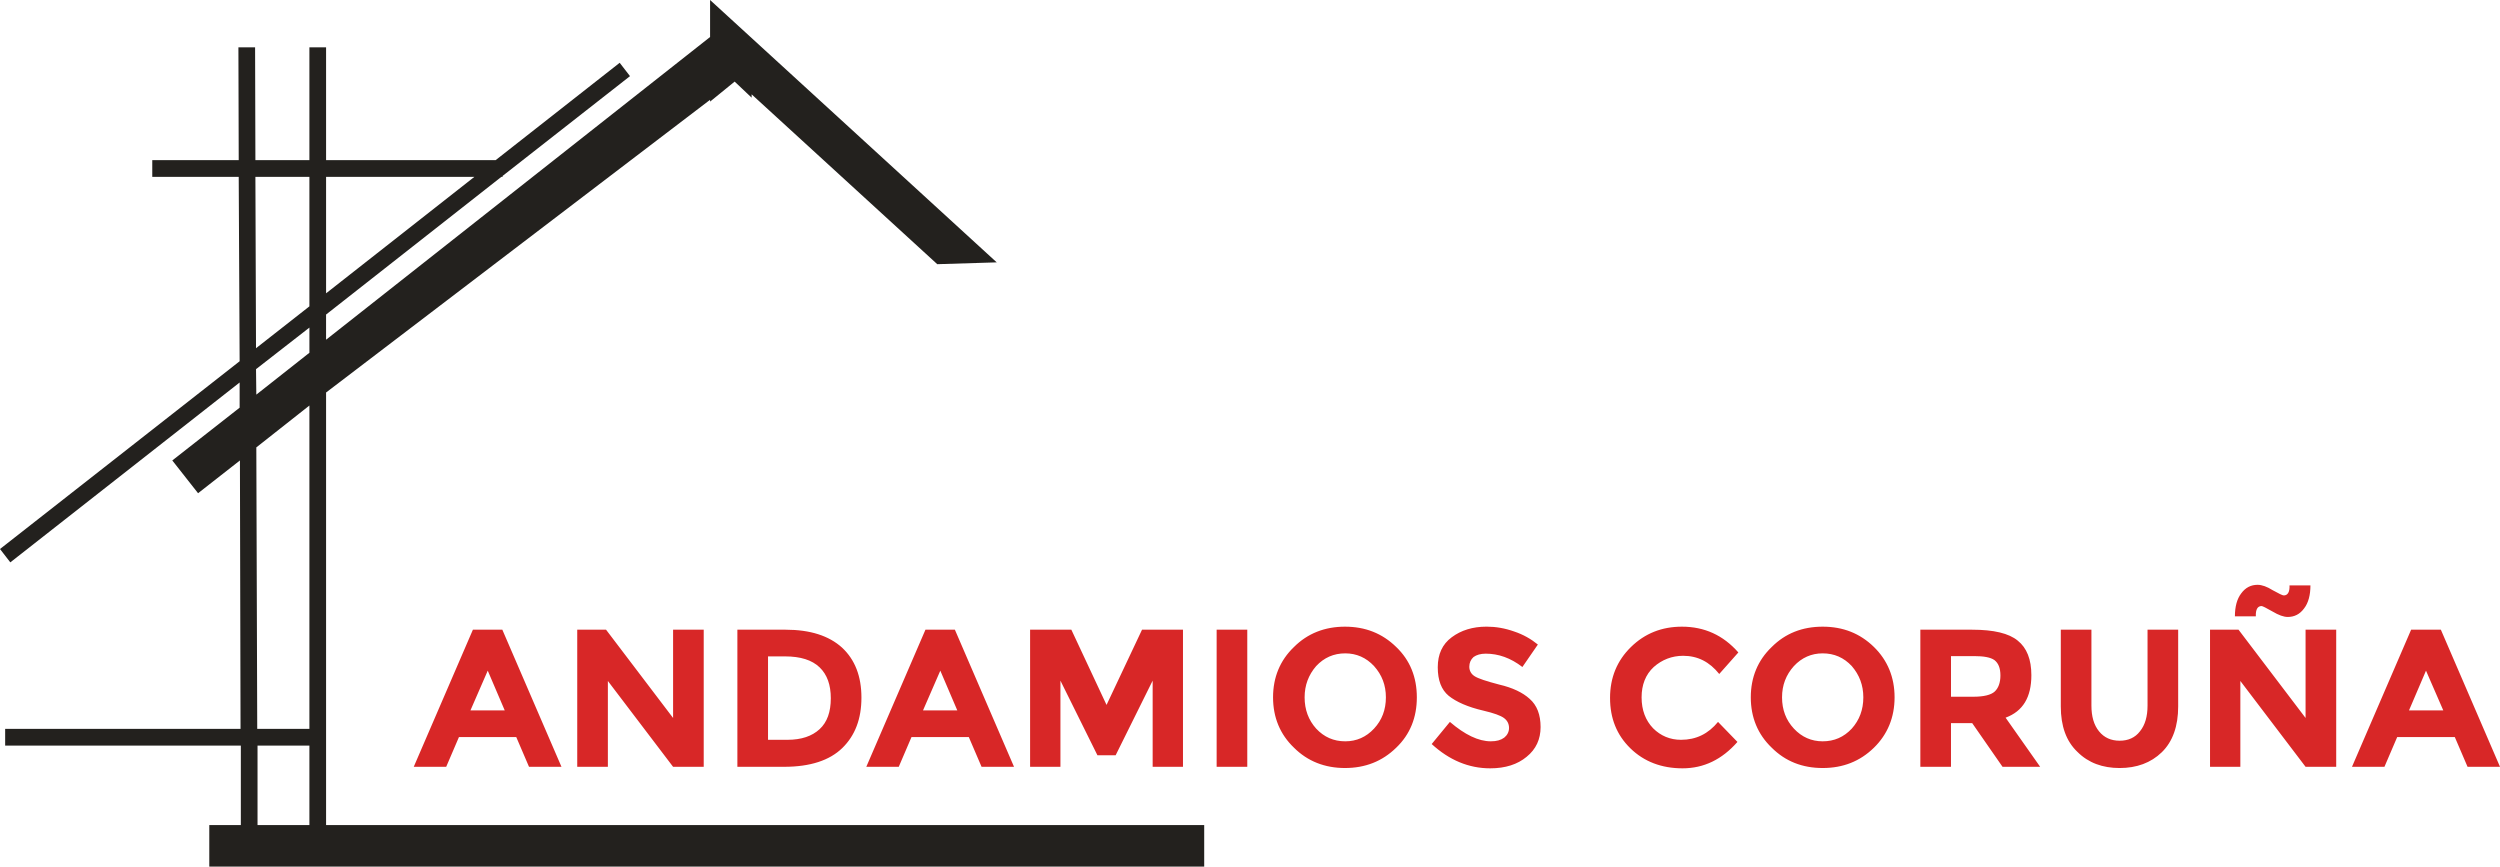 <?xml version="1.0" encoding="utf-8"?>
<!-- Generator: Adobe Illustrator 15.0.0, SVG Export Plug-In . SVG Version: 6.00 Build 0)  -->
<!DOCTYPE svg PUBLIC "-//W3C//DTD SVG 1.1//EN" "http://www.w3.org/Graphics/SVG/1.1/DTD/svg11.dtd">
<svg version="1.1" id="Layer_1" xmlns="http://www.w3.org/2000/svg" xmlns:xlink="http://www.w3.org/1999/xlink" x="0px" y="0px"
	 width="233.631px" height="80.985px" viewBox="0 0 233.631 80.985" enable-background="new 0 0 233.631 80.985"
	 xml:space="preserve">
<g>
	<path fill="#23211E" d="M30.473,77.103V36.68L66.359,9.326v0.17l2.296-1.871l1.587,1.502V8.815l17.348,15.874l5.556-0.17L66.359,0
		v3.458l-35.887,28.29v-2.353l16.384-12.869h0.113v-0.085l11.906-9.326l-0.964-1.247l-11.594,9.099H30.473V4.422h-1.559v10.545
		h-5.046L23.839,4.422H22.28l0.029,10.545H14.23v1.559h8.079l0.085,17.234L0,51.307l0.964,1.247l21.43-16.809v2.353l-6.293,4.932
		l2.409,3.062l3.912-3.062l0.057,25.087H0.482v1.56h22.025v7.427h-2.948v3.883h92.977v-3.883
		C84.643,77.103,58.621,77.103,30.473,77.103L30.473,77.103z M28.914,28.63l-4.989,3.912l-0.057-16.016h5.046V28.63z M28.914,32.967
		l-4.96,3.912l-0.028-2.381l4.989-3.884V32.967z M28.914,68.116h-4.875l-0.085-26.306l4.96-3.912V68.116z M28.914,77.103h-4.847
		v-7.427h4.847V77.103z M30.473,16.526h13.861L30.473,27.411V16.526z"/>
	<path fill="#D82727" d="M49.437,71.659l-1.191-2.777h-5.357l-1.19,2.777h-3.033l5.528-12.813h2.75l5.527,12.813H49.437z
		 M45.581,62.674l-1.616,3.713h3.203L45.581,62.674z M62.901,58.847h2.863v12.813h-2.863l-6.094-8.021v8.021h-2.863V58.847h2.693
		l6.265,8.249V58.847z M73.417,58.847c2.296,0,4.054,0.567,5.272,1.673c1.219,1.134,1.814,2.692,1.814,4.677
		s-0.595,3.544-1.786,4.706s-3.005,1.757-5.442,1.757h-4.365V58.847H73.417z M73.587,69.137c1.304,0,2.296-0.34,3.005-0.992
		s1.049-1.615,1.049-2.892c0-1.247-0.34-2.211-1.049-2.891c-0.708-0.681-1.786-1.021-3.231-1.021h-1.587v7.795H73.587z
		 M91.729,71.659l-1.191-2.777h-5.357l-1.19,2.777h-3.033l5.528-12.813h2.75l5.527,12.813H91.729z M87.874,62.674l-1.616,3.713
		h3.203L87.874,62.674z M107.717,63.609l-3.458,6.973h-1.701L99.1,63.609v8.05h-2.835V58.847h3.855l3.289,7.03l3.316-7.03h3.827
		v12.813h-2.834V63.609z M113.698,58.847h2.863v12.813h-2.863V58.847z M129.515,65.168c0-1.134-0.368-2.098-1.105-2.919
		c-0.737-0.794-1.645-1.191-2.693-1.191c-1.077,0-1.983,0.397-2.721,1.191c-0.709,0.821-1.077,1.785-1.077,2.919
		c0,1.162,0.368,2.126,1.077,2.92c0.737,0.794,1.644,1.19,2.721,1.19c1.049,0,1.956-0.396,2.693-1.19S129.515,66.33,129.515,65.168
		L129.515,65.168z M130.479,69.874c-1.304,1.275-2.892,1.899-4.791,1.899c-1.87,0-3.486-0.624-4.762-1.899
		c-1.304-1.247-1.956-2.835-1.956-4.706c0-1.87,0.652-3.458,1.956-4.705c1.275-1.275,2.892-1.899,4.762-1.899
		c1.899,0,3.487,0.624,4.791,1.899c1.304,1.247,1.928,2.835,1.928,4.705C132.407,67.039,131.783,68.627,130.479,69.874
		L130.479,69.874z M138.841,61.086c-0.482,0-0.851,0.114-1.134,0.313c-0.255,0.227-0.397,0.538-0.397,0.907
		c0,0.368,0.171,0.68,0.482,0.878c0.34,0.228,1.134,0.482,2.324,0.794c1.219,0.283,2.183,0.737,2.835,1.332
		c0.68,0.596,1.021,1.475,1.021,2.637c0,1.134-0.426,2.069-1.305,2.778c-0.85,0.708-1.983,1.077-3.401,1.077
		c-2.013,0-3.826-0.766-5.471-2.269l1.701-2.069c1.389,1.191,2.664,1.814,3.826,1.814c0.539,0,0.936-0.113,1.247-0.34
		c0.284-0.227,0.454-0.539,0.454-0.907c0-0.396-0.17-0.709-0.482-0.936c-0.312-0.227-0.935-0.453-1.898-0.68
		c-1.475-0.341-2.552-0.822-3.26-1.39c-0.681-0.566-1.021-1.445-1.021-2.664c0-1.22,0.425-2.154,1.304-2.807s1.956-0.992,3.26-0.992
		c0.851,0,1.7,0.142,2.579,0.454c0.851,0.283,1.588,0.708,2.211,1.219l-1.445,2.098C141.166,61.483,140.032,61.086,138.841,61.086
		L138.841,61.086z M157.096,69.137c1.417,0,2.551-0.566,3.458-1.673l1.814,1.871c-1.445,1.645-3.146,2.467-5.131,2.467
		c-1.956,0-3.6-0.624-4.875-1.871c-1.276-1.247-1.899-2.807-1.899-4.706c0-1.898,0.651-3.486,1.956-4.762
		c1.304-1.275,2.891-1.899,4.762-1.899c2.098,0,3.855,0.794,5.272,2.409l-1.786,2.013c-0.906-1.134-2.012-1.7-3.373-1.7
		c-1.049,0-1.984,0.368-2.749,1.049c-0.766,0.708-1.134,1.672-1.134,2.834c0,1.19,0.368,2.154,1.077,2.892
		C155.197,68.769,156.076,69.137,157.096,69.137L157.096,69.137z M174.132,65.168c0-1.134-0.368-2.098-1.077-2.919
		c-0.737-0.794-1.644-1.191-2.721-1.191c-1.049,0-1.956,0.397-2.693,1.191c-0.737,0.821-1.105,1.785-1.105,2.919
		c0,1.162,0.368,2.126,1.105,2.92s1.645,1.19,2.693,1.19c1.077,0,1.983-0.396,2.721-1.19
		C173.764,67.294,174.132,66.33,174.132,65.168L174.132,65.168z M175.125,69.874c-1.304,1.275-2.892,1.899-4.79,1.899
		c-1.899,0-3.487-0.624-4.763-1.899c-1.304-1.247-1.956-2.835-1.956-4.706c0-1.87,0.652-3.458,1.956-4.705
		c1.275-1.275,2.863-1.899,4.763-1.899c1.898,0,3.486,0.624,4.79,1.899c1.275,1.247,1.928,2.835,1.928,4.705
		C177.052,67.039,176.4,68.627,175.125,69.874L175.125,69.874z M189.836,63.099c0,2.069-0.794,3.374-2.409,3.969l3.231,4.592h-3.516
		l-2.834-4.081h-1.984v4.081h-2.863V58.847h4.848c2.013,0,3.43,0.341,4.252,1.021C189.412,60.548,189.836,61.625,189.836,63.099
		L189.836,63.099z M184.422,65.111c0.964,0,1.644-0.17,1.984-0.481c0.34-0.312,0.538-0.822,0.538-1.503
		c0-0.708-0.198-1.162-0.566-1.445c-0.369-0.255-0.992-0.368-1.899-0.368h-2.154v3.798H184.422z M196.158,68.343
		c0.481,0.596,1.134,0.879,1.928,0.879s1.445-0.283,1.899-0.879c0.481-0.595,0.708-1.389,0.708-2.409v-7.087h2.863v7.172
		c0,1.843-0.511,3.288-1.531,4.28c-1.02,0.992-2.353,1.475-3.939,1.475c-1.588,0-2.92-0.482-3.94-1.503
		c-1.049-0.992-1.559-2.409-1.559-4.252v-7.172h2.862v7.087C195.449,66.954,195.675,67.748,196.158,68.343L196.158,68.343z
		 M215.461,58.847h2.863v12.813h-2.863l-6.095-8.021v8.021h-2.834V58.847h2.664l6.265,8.249V58.847z M211.351,56.636
		c-0.368,0-0.566,0.313-0.538,0.964h-1.956c0-0.907,0.198-1.644,0.596-2.154c0.396-0.538,0.906-0.794,1.53-0.794
		c0.396,0,0.879,0.171,1.417,0.511c0.567,0.312,0.907,0.481,1.021,0.481c0.369,0,0.567-0.312,0.539-0.936h1.956
		c0,0.907-0.199,1.645-0.596,2.154c-0.396,0.539-0.907,0.794-1.53,0.794c-0.369,0-0.851-0.17-1.418-0.51
		C211.777,56.806,211.436,56.636,211.351,56.636L211.351,56.636z M230.598,71.659l-1.19-2.777h-5.386l-1.19,2.777h-3.033
		l5.527-12.813h2.778l5.527,12.813H230.598z M226.715,62.674l-1.588,3.713h3.203L226.715,62.674z"/>
</g>
</svg>

